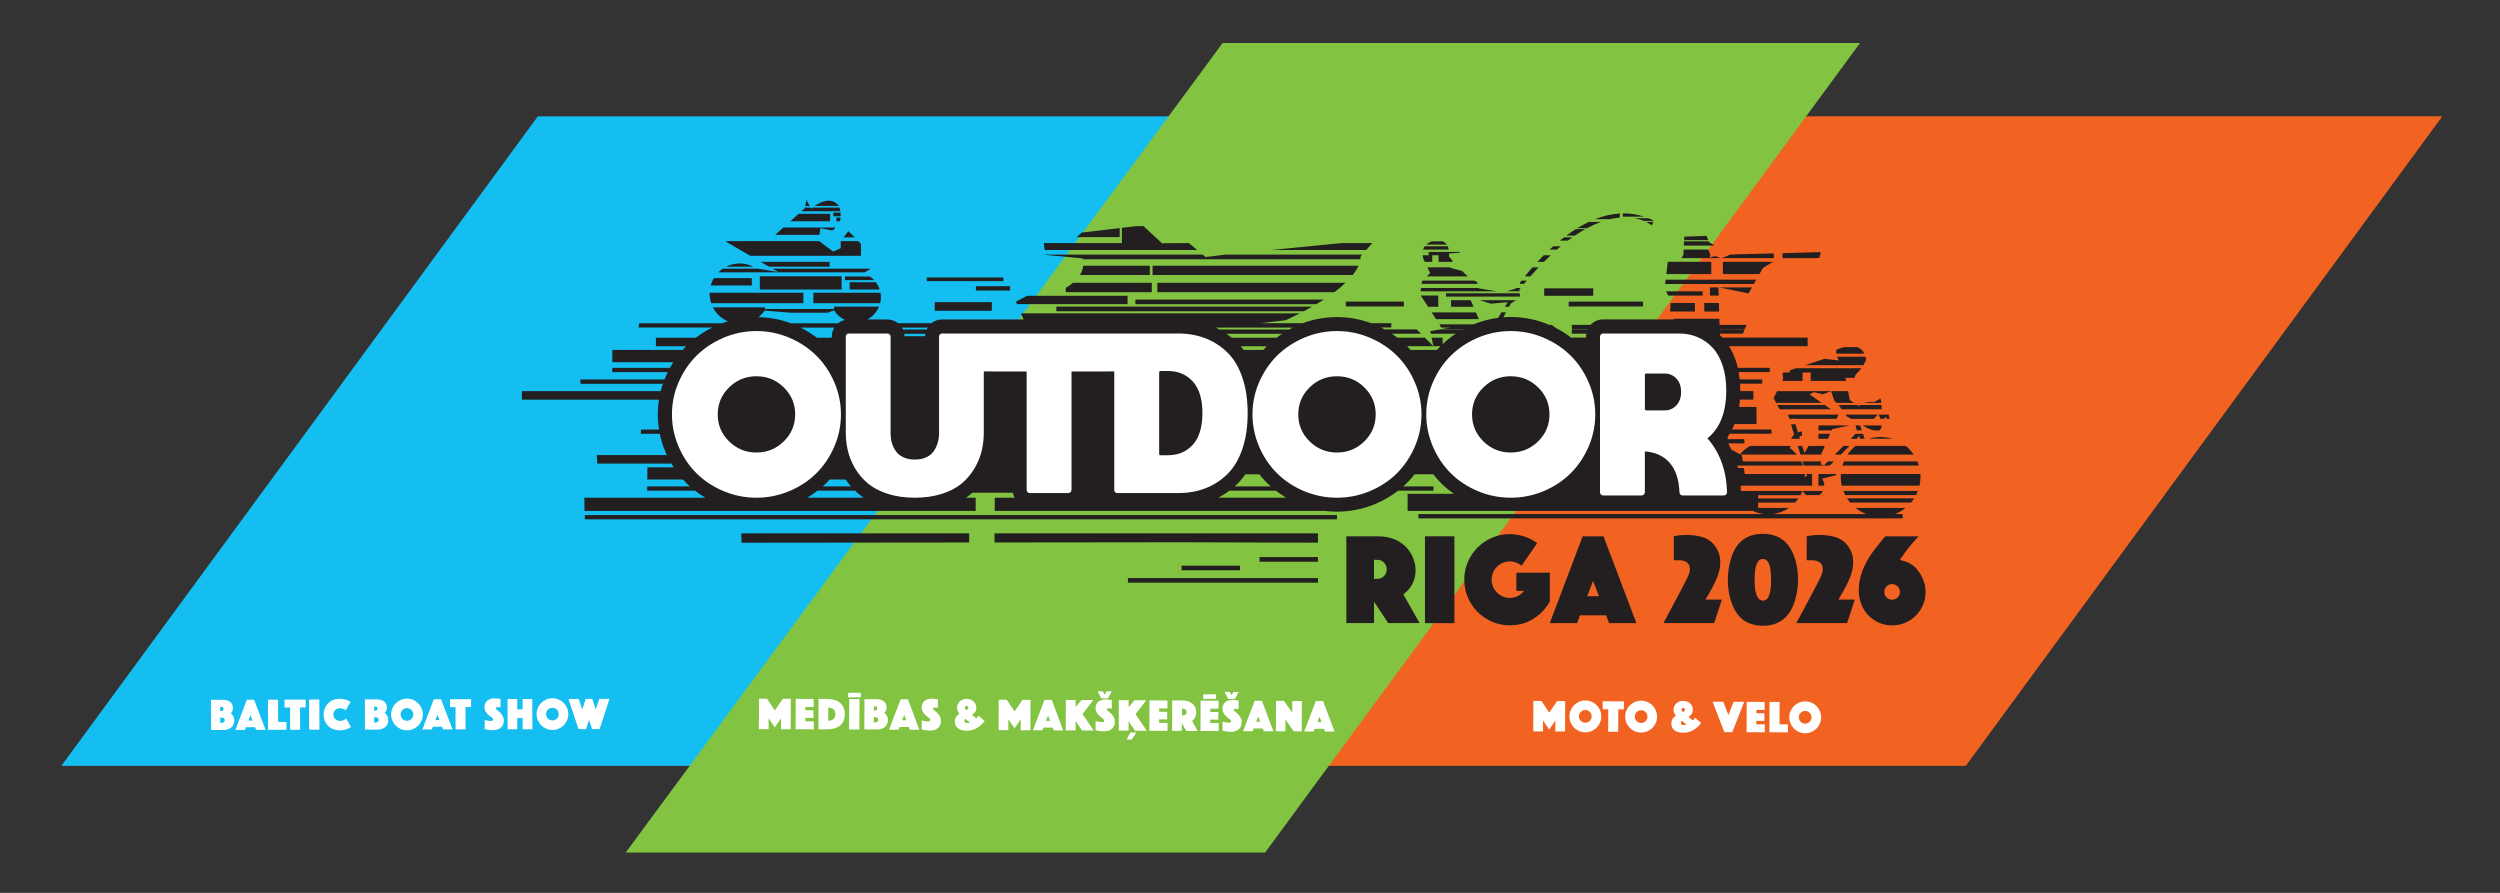 <?xml version="1.0" encoding="UTF-8"?>
<svg id="_x3C_Layer_x3E_" xmlns="http://www.w3.org/2000/svg" version="1.1" viewBox="0 0 595.28 212.6">
  <rect x="0" y="0" width="595.28" height="212.6" fill="#333333" stroke="none"/>
  <!-- Generator: Adobe Illustrator 29.0.1, SVG Export Plug-In . SVG Version: 2.1.0 Build 192)  -->
  <defs>
    <style>
      .st0 {
        fill: #231f20;
      }

      .st1 {
        fill: #fff;
      }

      .st2 {
        fill: #f26322;
      }

      .st3 {
        fill: #15bef0;
      }

      .st4 {
        fill: #82c341;
      }
    </style>
  </defs>
  <polygon class="st2" points="468.08 182.36 315.78 182.36 429.24 27.7 581.54 27.7 468.08 182.36"/>
  <polygon class="st3" points="166.24 182.36 14.61 182.36 128.07 27.7 279.69 27.7 166.24 182.36"/>
  <polygon class="st4" points="301.24 203 148.99 203 291.12 10.24 442.9 10.24 301.24 203"/>
  <g>
    <path class="st1" d="M50.21,166.63h2.81c.36,0,.69.03.99.11.3.08.55.2.77.36.21.16.38.36.5.6.12.24.18.52.18.85,0,.23-.03.43-.08.59-.06.16-.12.3-.18.4-.08.13-.17.24-.27.32.16.1.3.23.43.39.11.14.21.31.3.52.09.21.14.46.14.77,0,.34-.06.66-.18.94-.12.28-.3.52-.52.72-.23.2-.5.35-.83.46-.33.11-.69.16-1.09.16h-2.93s-.02-7.18-.02-7.18ZM53.23,168.81c0-.33-.18-.5-.54-.49h-.26s0,.99,0,.99h.26c.36,0,.54-.17.54-.5ZM52.7,172.12c.55,0,.82-.21.82-.63s-.27-.63-.82-.62h-.26s0,1.25,0,1.25h.26Z"/>
    <path class="st1" d="M58.77,166.61h1.73s2.74,7.18,2.74,7.18h-2.26s-.24-.64-.24-.64h-2.18s-.24.65-.24.65h-2.26s2.71-7.19,2.71-7.19ZM60.13,171.56l-.49-1.26-.48,1.26h.97Z"/>
    <path class="st1" d="M63.82,166.6h2.39s.01,5.3.01,5.3h1.98s0,1.88,0,1.88h-4.38s-.02-7.18-.02-7.18Z"/>
    <path class="st1" d="M69.09,168.47h-1.33s0-1.88,0-1.88h5.02s0,1.87,0,1.87h-1.33s.01,5.31.01,5.31h-2.37s-.01-5.3-.01-5.3Z"/>
    <path class="st1" d="M73.6,166.57h2.44s.02,7.18.02,7.18h-2.44s-.02-7.18-.02-7.18Z"/>
    <path class="st1" d="M77.06,170.16c0-.58.1-1.09.3-1.56.2-.46.47-.86.82-1.19s.75-.59,1.21-.76c.46-.18.95-.27,1.46-.27.41,0,.77.04,1.09.12.32.08.59.17.83.27.27.11.5.24.69.37l-1.13,2c-.12-.09-.24-.17-.38-.25-.12-.06-.27-.11-.44-.17-.17-.05-.36-.08-.58-.08-.22,0-.43.04-.61.12-.19.08-.35.19-.49.32-.14.14-.25.3-.33.48-.08.18-.12.38-.12.59,0,.21.04.4.12.59s.2.34.34.48c.15.14.31.24.51.32.19.08.41.12.64.12.23,0,.44-.03.61-.09.18-.06.33-.12.45-.2.14-.08.27-.17.38-.28l1.14,1.99c-.19.16-.42.3-.69.42-.23.1-.51.2-.83.28s-.69.13-1.11.13c-.56,0-1.08-.09-1.55-.27-.47-.18-.89-.44-1.23-.77-.35-.33-.62-.73-.81-1.19-.19-.46-.29-.98-.29-1.54Z"/>
    <path class="st1" d="M86.86,166.54h2.81c.36,0,.69.03.99.11.3.08.55.2.77.36.21.16.38.36.5.6.12.24.18.52.18.85,0,.23-.03.43-.08.59-.06.16-.12.3-.18.4-.08.13-.17.24-.27.32.16.1.3.23.43.39.11.14.21.31.3.52.09.21.14.46.14.77,0,.34-.06.66-.18.94-.12.28-.3.52-.52.72-.23.2-.5.35-.83.46-.33.11-.69.16-1.09.16h-2.93s-.02-7.18-.02-7.18ZM89.88,168.72c0-.33-.18-.5-.54-.49h-.26s0,.99,0,.99h.26c.36,0,.54-.17.54-.5ZM89.35,172.03c.55,0,.82-.21.82-.63s-.27-.63-.82-.62h-.26s0,1.25,0,1.25h.26Z"/>
    <path class="st1" d="M93.13,170.13c0-.52.1-1.01.29-1.47.2-.46.47-.86.81-1.2.34-.34.74-.61,1.2-.81.46-.2.95-.3,1.47-.3.52,0,1.01.1,1.47.29.46.2.86.47,1.2.81.34.34.61.74.81,1.2.2.46.3.95.3,1.47s-.1,1.01-.29,1.47c-.2.46-.47.86-.81,1.2-.34.34-.74.61-1.2.81-.46.2-.95.3-1.47.3-.52,0-1.01-.1-1.47-.29-.46-.2-.86-.47-1.2-.81-.34-.34-.61-.74-.81-1.2-.2-.46-.3-.95-.3-1.47ZM95.39,170.12c0,.21.04.4.12.59.08.18.19.34.32.48.14.14.3.24.48.32.18.08.38.12.59.12.21,0,.4-.04.59-.12.18-.08.34-.19.48-.32s.24-.3.32-.48c.08-.18.12-.38.12-.59,0-.21-.04-.4-.12-.59-.08-.18-.19-.34-.32-.48-.14-.14-.3-.24-.48-.32-.18-.08-.38-.12-.59-.12-.21,0-.4.04-.59.12-.18.08-.34.19-.48.32s-.24.3-.32.48c-.08.18-.12.38-.12.59Z"/>
    <path class="st1" d="M103.29,166.5h1.73s2.74,7.18,2.74,7.18h-2.26s-.24-.64-.24-.64h-2.18s-.24.65-.24.65h-2.26s2.71-7.19,2.71-7.19ZM104.65,171.46l-.49-1.26-.48,1.26h.97Z"/>
    <path class="st1" d="M108.48,168.37h-1.33s0-1.88,0-1.88h5.02s0,1.87,0,1.87h-1.33s.01,5.31.01,5.31h-2.37s-.01-5.3-.01-5.3Z"/>
    <path class="st1" d="M115.38,171.43c.16.05.32.09.5.12.14.03.31.06.49.08.18.02.37.03.56.03.33,0,.5-.12.49-.37,0-.09-.05-.19-.15-.29-.1-.1-.23-.2-.38-.32-.15-.12-.32-.25-.5-.39-.18-.14-.34-.31-.5-.49-.16-.19-.28-.4-.38-.63-.1-.23-.15-.5-.15-.8,0-.34.06-.64.18-.9.12-.26.29-.48.51-.65.21-.17.47-.3.76-.4.29-.09.6-.14.93-.14.17,0,.34,0,.52.03.17.02.33.03.46.05.16.02.31.04.46.06v2.02c-.05,0-.12-.01-.19-.02-.06,0-.12-.01-.19-.02-.07,0-.15-.01-.23,0-.04,0-.1,0-.16,0-.06,0-.13.01-.18.03-.06.01-.11.04-.15.08-.04.04-.06.09-.06.15,0,.06.05.13.15.22.1.09.22.19.36.3.14.11.29.25.46.4.17.15.32.32.46.52.14.19.26.41.36.66.1.24.15.52.15.82,0,.32-.05.61-.15.89-.1.28-.26.52-.47.72-.21.21-.48.37-.81.49-.33.12-.72.18-1.17.18-.27,0-.53-.01-.76-.04-.23-.03-.44-.06-.62-.09-.21-.04-.4-.08-.57-.13v-2.16Z"/>
    <path class="st1" d="M120.85,166.46h2.3s0,2.44,0,2.44h1.28s0-2.45,0-2.45h2.31s.02,7.19.02,7.19h-2.31s0-2.66,0-2.66h-1.28s0,2.67,0,2.67h-2.3s-.02-7.19-.02-7.19Z"/>
    <path class="st1" d="M127.77,170.04c0-.52.1-1.01.29-1.47.2-.46.47-.86.81-1.2.34-.34.74-.61,1.2-.81.46-.2.95-.3,1.47-.3.52,0,1.01.1,1.47.29.46.2.86.47,1.2.81.34.34.61.74.81,1.2.2.46.3.95.3,1.47s-.1,1.01-.29,1.47c-.2.46-.47.86-.81,1.2-.34.34-.74.61-1.2.81-.46.2-.95.3-1.47.3s-1.01-.1-1.47-.29c-.46-.2-.86-.47-1.2-.81-.34-.34-.61-.74-.81-1.2-.2-.46-.3-.95-.3-1.47ZM130.03,170.04c0,.21.04.4.12.59.08.18.19.34.32.48.14.14.3.24.48.32.18.08.38.12.59.12.21,0,.4-.04.59-.12.18-.08.34-.19.48-.32s.24-.3.32-.48c.08-.18.12-.38.12-.59,0-.21-.04-.4-.12-.59-.08-.18-.19-.34-.32-.48-.14-.14-.3-.24-.48-.32-.18-.08-.38-.12-.59-.12-.21,0-.4.04-.59.12-.18.08-.34.19-.48.32s-.24.3-.32.48c-.08.18-.12.38-.12.59Z"/>
    <path class="st1" d="M135.36,166.42h2.44s.84,2.5.84,2.5l.82-2.51h1.57s.84,2.51.84,2.51l.82-2.51h2.44s-2.35,7.19-2.35,7.19h-1.79s-.73-2.17-.73-2.17l-.72,2.18h-1.79s-2.39-7.18-2.39-7.18Z"/>
  </g>
  <g>
    <path class="st1" d="M180.72,166.37h1.91s1.87,2.79,1.87,2.79l1.89-2.76h1.91s-.03,7.24-.03,7.24h-2.31s.01-2.61.01-2.61l-1.48,2.16-1.47-2.17v2.6s-2.32,0-2.32,0l.03-7.23Z"/>
    <path class="st1" d="M189.48,166.41l4.26.02v1.9s-1.96,0-1.96,0v.8s1.91,0,1.91,0v1.8s-1.93,0-1.93,0v.83s2.02,0,2.02,0v1.9s-4.34-.02-4.34-.02l.03-7.23Z"/>
    <path class="st1" d="M194.87,173.66l.03-7.23h2c.68.01,1.28.09,1.81.24s.98.38,1.34.69c.36.31.64.68.83,1.14.19.45.28.97.28,1.57,0,.59-.1,1.11-.29,1.56-.19.45-.47.83-.84,1.13-.37.3-.81.53-1.35.68-.53.15-1.14.23-1.82.23h-2ZM197.19,171.61c.54,0,.96-.12,1.26-.38.3-.26.45-.65.45-1.17s-.15-.92-.44-1.17c-.29-.25-.71-.38-1.25-.39v3.11Z"/>
    <path class="st1" d="M201.95,164.96h3.03s0,1.08,0,1.08h-3.03s0-1.08,0-1.08ZM202.21,166.46h2.45s-.03,7.24-.03,7.24h-2.45s.03-7.24.03-7.24Z"/>
    <path class="st1" d="M205.85,166.48h2.83c.36.01.69.06.99.14.3.08.56.21.77.37.21.16.38.37.5.61.12.24.18.53.17.85,0,.23-.03.43-.09.59-.06.16-.12.3-.19.4-.08.13-.17.24-.27.32.16.1.3.23.43.39.11.14.21.31.3.52.09.21.13.47.13.77,0,.35-.06.66-.19.94-.12.28-.3.52-.53.72-.23.2-.51.35-.84.45-.33.1-.7.15-1.1.15h-2.95s.03-7.24.03-7.24ZM208.88,168.69c0-.33-.18-.5-.54-.5h-.26s0,.99,0,.99h.26c.36,0,.54-.16.54-.49ZM208.32,172.01c.55,0,.82-.21.83-.62s-.27-.63-.82-.63h-.26s0,1.26,0,1.26h.26Z"/>
    <path class="st1" d="M214.46,166.51h1.73s2.71,7.25,2.71,7.25h-2.27s-.24-.66-.24-.66h-2.19s-.24.64-.24.64h-2.27s2.77-7.23,2.77-7.23ZM215.79,171.5l-.48-1.27-.49,1.27h.97Z"/>
    <path class="st1" d="M219.47,171.52c.16.05.32.09.5.12.14.04.31.07.49.09.18.02.37.03.56.04.33,0,.5-.12.5-.37,0-.09-.05-.19-.15-.29-.1-.1-.23-.21-.38-.33-.15-.12-.32-.25-.5-.4-.18-.15-.34-.31-.5-.5-.16-.19-.28-.4-.38-.64-.1-.23-.15-.5-.15-.81,0-.34.06-.64.19-.9.12-.26.29-.48.51-.65.22-.17.47-.3.76-.39.29-.09.61-.13.94-.13.17,0,.35.01.52.03.17.02.33.04.47.05.16.02.31.05.47.07v2.03c-.07,0-.13-.01-.2-.02-.06,0-.12-.02-.2-.02-.07,0-.15-.01-.23-.01-.04,0-.1,0-.16,0-.07,0-.13.01-.18.03-.06.01-.11.04-.15.08-.04.04-.07.09-.07.15,0,.06.05.13.14.22.1.09.22.19.36.31.14.12.29.25.46.4.17.15.32.33.46.52.14.2.26.42.36.66.1.25.14.52.14.82,0,.32-.05.62-.16.89-.1.28-.26.52-.48.72-.21.2-.49.37-.82.49-.33.12-.73.18-1.18.17-.28,0-.53-.02-.76-.04-.24-.03-.44-.06-.62-.09-.21-.04-.4-.08-.57-.13v-2.17Z"/>
    <path class="st1" d="M227.36,171.79c0-.44.1-.81.3-1.11.2-.3.46-.55.79-.76-.16-.18-.3-.39-.41-.63-.11-.24-.16-.5-.16-.78,0-.3.06-.58.18-.84.12-.26.28-.48.48-.67.2-.19.44-.33.72-.44.27-.1.57-.15.89-.15.35,0,.68.06.96.17.29.11.54.26.74.45.2.19.36.42.47.68.11.26.16.55.16.86,0,.37-.1.69-.3.96-.2.27-.43.51-.71.71l.98.83c.09-.09.17-.17.23-.25.07-.08.13-.15.18-.21.06-.07.11-.14.15-.19l1.45,1.24c-.31.43-.68.82-1.1,1.17-.18.14-.38.29-.6.43-.22.14-.46.26-.73.37-.26.11-.55.2-.85.26-.3.07-.63.1-.96.1-.5,0-.93-.06-1.29-.17-.36-.11-.66-.27-.89-.47-.23-.19-.41-.43-.52-.7-.11-.27-.17-.56-.16-.87ZM230.29,172.16c.11,0,.22,0,.33-.03.11-.02.22-.04.32-.08l-1.05-.89c-.18.14-.27.3-.27.49,0,.17.07.3.2.39.14.08.29.13.46.13ZM229.77,168.48c0,.1.02.2.07.29.05.09.14.2.28.32.17-.1.29-.2.36-.29.07-.09.11-.2.11-.32s-.04-.22-.11-.29c-.07-.07-.17-.11-.29-.11-.12,0-.22.04-.3.11-.08.08-.11.17-.11.29Z"/>
    <path class="st1" d="M237.8,166.61h1.91s1.87,2.79,1.87,2.79l1.89-2.76h1.91s-.03,7.24-.03,7.24h-2.31s.01-2.61.01-2.61l-1.48,2.16-1.47-2.17v2.6s-2.32,0-2.32,0l.03-7.23Z"/>
    <path class="st1" d="M248.71,166.66h1.73s2.71,7.25,2.71,7.25h-2.27s-.24-.66-.24-.66h-2.19s-.24.64-.24.64h-2.27s2.77-7.23,2.77-7.23ZM250.04,171.65l-.48-1.27-.49,1.27h.97Z"/>
    <path class="st1" d="M253.78,166.68h2.34s0,1.68,0,1.68l1.37-1.66h2.83s-2.56,3.31-2.56,3.31l2.66,3.93h-2.78s-1.53-2.25-1.53-2.25v2.23s-2.35-.01-2.35-.01l.03-7.23Z"/>
    <path class="st1" d="M260.88,171.7c.16.05.32.09.5.12.14.04.31.07.49.09.18.02.37.03.56.04.33,0,.5-.12.5-.37,0-.09-.05-.19-.15-.29-.1-.1-.23-.21-.38-.33-.15-.12-.32-.25-.5-.4-.18-.15-.34-.31-.5-.5-.16-.19-.28-.4-.38-.64-.1-.23-.15-.5-.15-.81,0-.34.06-.64.19-.9.12-.26.29-.48.51-.65.22-.17.47-.3.76-.39.29-.09.61-.13.94-.13.17,0,.35.01.52.03.17.02.33.04.47.05.16.02.31.05.47.07v2.03c-.07,0-.13-.01-.2-.02-.06,0-.12-.02-.2-.02s-.15-.01-.23-.01c-.04,0-.1,0-.16,0-.07,0-.13.01-.18.03-.06.01-.11.04-.15.08-.04.04-.07.09-.07.15,0,.06.05.13.14.22.1.09.22.19.36.31.14.12.29.25.46.4.17.15.32.33.46.52.14.2.26.42.36.66.1.25.14.52.14.82,0,.32-.05.62-.16.89-.1.28-.26.52-.48.72-.21.2-.49.37-.82.49-.33.12-.73.18-1.18.17-.28,0-.53-.02-.76-.04-.24-.03-.44-.06-.62-.09-.21-.04-.4-.08-.57-.13v-2.17ZM261.35,164.61h1.24s.45.78.45.78l.46-.77h1.23s-.91,1.68-.91,1.68h-1.58s-.89-1.69-.89-1.69Z"/>
    <path class="st1" d="M266.4,166.73h2.34s0,1.68,0,1.68l1.37-1.66h2.83s-2.56,3.31-2.56,3.31l2.66,3.93h-2.78s-1.53-2.25-1.53-2.25v2.23s-2.35-.01-2.35-.01l.03-7.23ZM269.46,176.1h-1.21s.91-1.68.91-1.68h1.43s-1.12,1.68-1.12,1.68Z"/>
    <path class="st1" d="M273.72,166.77l4.26.02v1.9s-1.96,0-1.96,0v.8s1.91,0,1.91,0v1.8s-1.93,0-1.93,0v.83s2.02,0,2.02,0v1.9s-4.34-.02-4.34-.02l.03-7.23Z"/>
    <path class="st1" d="M279.14,166.79h2.49c.46.01.89.08,1.28.2.39.12.73.31,1.02.55.29.24.51.54.67.89.16.35.24.75.24,1.21,0,.36-.05.67-.16.92-.1.25-.22.46-.34.63-.15.19-.31.35-.49.47l1.34,2.39h-2.71s-1.07-1.85-1.07-1.85v1.83s-2.32,0-2.32,0l.03-7.23ZM281.43,170.35h.12c.27,0,.51-.06.7-.18.19-.12.29-.33.29-.62,0-.29-.09-.49-.28-.62-.19-.12-.42-.19-.7-.19h-.12s0,1.6,0,1.6Z"/>
    <path class="st1" d="M285.89,166.82l4.26.02v1.9s-1.96,0-1.96,0v.8s1.91,0,1.91,0v1.8s-1.93,0-1.93,0v.83s2.02,0,2.02,0v1.9s-4.34-.02-4.34-.02l.03-7.23ZM286.49,165.33h3.03s0,1.08,0,1.08h-3.03s0-1.08,0-1.08Z"/>
    <path class="st1" d="M291.09,171.82c.16.05.32.09.5.12.14.04.31.07.49.09.18.02.37.03.56.04.33,0,.5-.12.5-.37,0-.09-.05-.19-.15-.29-.1-.1-.23-.21-.38-.33-.15-.12-.32-.25-.5-.4-.18-.15-.34-.31-.5-.5-.16-.19-.28-.4-.38-.64-.1-.23-.15-.5-.15-.81,0-.34.06-.64.19-.9.12-.26.29-.48.51-.65.22-.17.47-.3.76-.39.29-.09.61-.13.94-.13.17,0,.35.01.52.03.17.02.33.04.47.05.16.02.31.05.47.07v2.03c-.07,0-.13-.01-.2-.02-.06,0-.12-.02-.2-.02-.07,0-.15-.01-.23-.01-.04,0-.1,0-.16,0-.07,0-.13.01-.18.03-.06.01-.11.04-.15.08-.04.04-.07.09-.07.15,0,.06.05.13.14.22.1.09.22.19.36.31.14.12.29.25.46.4.17.15.32.33.46.52.14.2.26.42.36.66.1.25.14.52.14.82,0,.32-.05.62-.16.89-.1.28-.26.52-.48.72-.21.2-.49.37-.82.49-.33.12-.73.18-1.18.17-.28,0-.53-.02-.76-.04-.24-.03-.44-.06-.62-.09-.21-.04-.4-.08-.57-.13v-2.17ZM291.56,164.74h1.24s.45.78.45.78l.46-.77h1.24s-.91,1.68-.91,1.68h-1.58s-.89-1.69-.89-1.69Z"/>
    <path class="st1" d="M298.76,166.87h1.73s2.71,7.25,2.71,7.25h-2.27s-.24-.66-.24-.66h-2.19s-.24.64-.24.64h-2.27s2.77-7.23,2.77-7.23ZM300.09,171.86l-.48-1.27-.49,1.27h.97Z"/>
    <path class="st1" d="M303.83,166.89h1.9s1.98,2.8,1.98,2.8v-2.78s2.28,0,2.28,0l-.03,7.23h-1.91s-1.97-2.79-1.97-2.79v2.77s-2.28,0-2.28,0l.03-7.23Z"/>
    <path class="st1" d="M313.32,166.94h1.73s2.71,7.25,2.71,7.25h-2.27s-.24-.66-.24-.66h-2.19s-.24.64-.24.64h-2.27s2.77-7.23,2.77-7.23ZM314.66,171.93l-.48-1.27-.49,1.27h.97Z"/>
  </g>
  <g>
    <path class="st1" d="M365.11,166.9h1.91s1.87,2.79,1.87,2.79l1.89-2.76h1.91s-.03,7.24-.03,7.24h-2.31s.01-2.61.01-2.61l-1.48,2.16-1.47-2.17v2.6s-2.32,0-2.32,0l.03-7.23Z"/>
    <path class="st1" d="M373.7,170.56c0-.52.1-1.01.3-1.47.2-.46.47-.86.82-1.2.34-.34.75-.61,1.21-.81.46-.2.95-.29,1.48-.29.52,0,1.01.1,1.47.3.46.2.86.47,1.2.82.34.34.61.75.81,1.21.2.46.29.95.29,1.48,0,.52-.1,1.01-.3,1.47-.2.46-.47.86-.82,1.2-.34.34-.75.61-1.21.81-.46.2-.95.29-1.48.29s-1.01-.1-1.47-.3c-.46-.2-.86-.47-1.2-.82-.34-.34-.61-.75-.81-1.21-.2-.46-.29-.95-.29-1.48ZM375.97,170.57c0,.21.04.41.12.59.08.18.19.35.32.48.14.14.3.25.48.33.18.08.38.12.59.12.21,0,.41-.04.59-.12.18-.08.35-.19.48-.32.14-.14.25-.3.33-.48.08-.18.12-.38.12-.59s-.04-.41-.12-.59c-.08-.18-.19-.35-.32-.48-.14-.14-.3-.25-.48-.33-.18-.08-.38-.12-.59-.12-.21,0-.41.04-.59.12-.18.08-.35.19-.48.32-.14.14-.25.3-.33.48-.08.18-.12.38-.12.59Z"/>
    <path class="st1" d="M382.95,168.88h-1.33s0-1.9,0-1.9l5.05.02v1.9s-1.34,0-1.34,0l-.02,5.33h-2.38s.02-5.34.02-5.34Z"/>
    <path class="st1" d="M386.98,170.62c0-.52.1-1.01.3-1.47.2-.46.47-.86.82-1.2.34-.34.75-.61,1.21-.81s.95-.29,1.48-.29c.52,0,1.01.1,1.47.3.46.2.86.47,1.2.82.34.34.61.75.81,1.21.2.46.29.95.29,1.48s-.1,1.01-.3,1.47c-.2.46-.47.86-.82,1.2-.34.34-.75.61-1.21.81-.46.2-.95.29-1.48.29-.52,0-1.01-.1-1.47-.3-.46-.2-.86-.47-1.2-.82s-.61-.75-.81-1.21c-.2-.46-.29-.95-.29-1.48ZM389.26,170.63c0,.21.04.41.12.59.08.18.19.35.32.48.14.14.3.25.48.33.18.08.38.12.59.12s.41-.04.59-.12c.18-.08.35-.19.48-.32.14-.14.25-.3.33-.48.08-.18.12-.38.12-.59,0-.21-.04-.41-.12-.59-.08-.18-.19-.35-.32-.48-.14-.14-.3-.25-.48-.33-.18-.08-.38-.12-.59-.12s-.41.04-.59.12c-.18.08-.35.19-.48.32-.14.14-.25.3-.33.48-.08.18-.12.38-.12.59Z"/>
    <path class="st1" d="M397.97,172.27c0-.44.1-.81.3-1.11.2-.3.46-.55.79-.76-.16-.18-.3-.39-.41-.63-.11-.24-.16-.5-.16-.78,0-.3.06-.58.18-.84.12-.26.28-.48.48-.67.2-.19.44-.33.72-.44.27-.1.57-.15.89-.15.35,0,.68.06.96.17.29.11.54.26.74.45.2.19.36.42.47.68.11.26.16.55.16.86,0,.37-.1.69-.3.96-.2.27-.43.51-.71.71l.98.83c.09-.09.17-.17.23-.25.07-.08.13-.15.18-.21.06-.07.11-.14.15-.19l1.45,1.24c-.31.43-.68.82-1.1,1.17-.18.14-.38.29-.6.43-.22.14-.46.26-.73.37-.26.11-.55.2-.85.26-.3.07-.63.1-.96.1-.5,0-.93-.06-1.29-.17-.36-.11-.66-.27-.89-.47-.23-.2-.41-.43-.52-.7-.11-.27-.17-.56-.16-.87ZM400.9,172.64c.11,0,.22,0,.33-.03.11-.02.22-.04.32-.08l-1.05-.89c-.18.14-.27.3-.27.49,0,.17.07.3.2.39.14.08.29.13.46.13ZM400.38,168.96c0,.1.02.2.07.29.05.09.14.2.28.32.17-.1.29-.2.36-.29.07-.09.11-.2.11-.32s-.04-.22-.11-.29c-.07-.07-.17-.11-.29-.11-.12,0-.22.04-.3.11-.08.08-.11.17-.11.29Z"/>
    <path class="st1" d="M410.34,167.1l1.21,3.15,1.25-3.14h2.52s-2.85,7.23-2.85,7.23h-1.88s-2.79-7.25-2.79-7.25h2.52Z"/>
    <path class="st1" d="M415.92,167.12l4.26.02v1.9s-1.96,0-1.96,0v.8s1.91,0,1.91,0v1.8s-1.93,0-1.93,0v.83s2.02,0,2.02,0v1.9s-4.34-.02-4.34-.02l.03-7.23Z"/>
    <path class="st1" d="M421.34,167.14h2.41s-.02,5.34-.02,5.34h1.99s0,1.9,0,1.9l-4.4-.02.03-7.23Z"/>
    <path class="st1" d="M426.05,170.78c0-.52.1-1.01.3-1.47.2-.46.47-.86.82-1.2s.75-.61,1.21-.81c.46-.2.95-.29,1.48-.29.52,0,1.01.1,1.47.3.46.2.86.47,1.2.82.34.34.61.75.81,1.21.2.46.29.95.29,1.48,0,.52-.1,1.01-.3,1.47-.2.46-.47.86-.82,1.2-.34.34-.75.61-1.21.81-.46.2-.95.29-1.48.29s-1.01-.1-1.47-.3c-.46-.2-.86-.47-1.2-.82-.34-.34-.61-.75-.81-1.21-.2-.46-.29-.95-.29-1.48ZM428.32,170.79c0,.21.04.41.12.59.08.18.19.35.32.48.14.14.3.25.48.33.18.08.38.12.59.12.21,0,.41-.04.59-.12.18-.08.35-.19.48-.32.14-.14.25-.3.33-.48.08-.18.12-.38.12-.59s-.04-.41-.12-.59c-.08-.18-.19-.35-.32-.48-.14-.14-.3-.25-.48-.33-.18-.08-.38-.12-.59-.12s-.41.04-.59.12c-.18.08-.35.19-.48.32-.14.14-.25.3-.33.48-.08.18-.12.38-.12.59Z"/>
  </g>
  <g>
    <g>
      <path class="st1" d="M360.04,119.86c-2.87,0-5.66-.56-8.28-1.66-2.61-1.1-4.9-2.62-6.81-4.5-1.9-1.89-3.43-4.17-4.55-6.77-.45-1.05-.81-2.11-1.08-3.2-.27,1.09-.63,2.16-1.08,3.2-1.12,2.6-2.65,4.88-4.55,6.77-1.9,1.89-4.19,3.4-6.81,4.5-2.62,1.1-5.41,1.66-8.28,1.66s-5.66-.56-8.28-1.66c-2.62-1.1-4.91-2.62-6.81-4.5-1.9-1.89-3.43-4.17-4.55-6.77-.39-.91-.71-1.83-.97-2.77-.22,1.16-.5,2.27-.86,3.3-.92,2.67-2.23,4.84-3.89,6.46-1.64,1.6-3.54,2.82-5.65,3.63-2.09.8-4.42,1.21-6.91,1.21h-14.42c-.54,0-1.02-.19-1.39-.56-.36-.37-.56-.85-.56-1.39v-27.27h-.39c-.1.01-.19.02-.29.02h-7.15v27.25c0,.56-.22,1.06-.61,1.43-.37.34-.83.52-1.33.52h-9.21c-.52,0-.99-.19-1.36-.56-.36-.36-.55-.84-.55-1.39v-27.25h-7.15c-.1,0-.2,0-.3-.02h-.42v13.48c0,1.59-.18,3.16-.53,4.66-.35,1.52-.98,3.05-1.84,4.54-.88,1.5-1.99,2.83-3.3,3.95-1.33,1.13-3.05,2.04-5.12,2.71-2.03.66-4.34,1-6.85,1s-4.81-.34-6.84-1c-2.05-.67-3.77-1.58-5.11-2.71-1.33-1.12-2.45-2.45-3.32-3.95-.87-1.49-1.49-3.02-1.84-4.55-.18-.75-.31-1.52-.4-2.3-.18.53-.38,1.05-.6,1.56-1.12,2.6-2.65,4.88-4.55,6.77-1.9,1.89-4.19,3.4-6.81,4.5-2.62,1.1-5.41,1.66-8.28,1.66s-5.66-.56-8.28-1.66c-2.62-1.1-4.91-2.62-6.81-4.5-1.9-1.89-3.43-4.17-4.55-6.77-1.12-2.61-1.69-5.39-1.69-8.25s.57-5.63,1.7-8.23c1.12-2.59,2.65-4.86,4.55-6.75,1.9-1.89,4.19-3.41,6.8-4.52,2.62-1.12,5.41-1.69,8.29-1.69s5.66.57,8.28,1.69c2.61,1.11,4.9,2.64,6.8,4.52,1.9,1.89,3.43,4.16,4.55,6.75.17.39.33.79.47,1.19v-11.66c0-.52.19-.99.56-1.35.36-.36.83-.56,1.35-.56h9.21c.5,0,.96.18,1.33.52.39.36.61.85.61,1.39v23.22c0,.68.08,1.33.24,1.93.15.57.41,1.13.77,1.66.32.46.76.83,1.35,1.11.62.29,1.38.44,2.24.44s1.61-.15,2.23-.44c.59-.28,1.02-.63,1.32-1.09.35-.54.62-1.1.78-1.69.17-.59.26-1.24.26-1.91v-23.22c0-.52.19-.98.55-1.35.37-.37.84-.56,1.35-.56h6.87v-.19h40.14v.19h9.23c2.49,0,4.82.41,6.91,1.21,2.11.81,4.01,2.03,5.66,3.63,1.66,1.62,2.97,3.79,3.89,6.46.39,1.13.7,2.35.92,3.63.25-.86.55-1.71.91-2.55,1.12-2.59,2.65-4.87,4.55-6.75,1.9-1.89,4.19-3.41,6.8-4.52,2.62-1.12,5.41-1.69,8.28-1.69s5.66.57,8.28,1.69c2.61,1.11,4.9,2.64,6.8,4.52,1.9,1.89,3.43,4.16,4.55,6.75.45,1.04.81,2.11,1.08,3.2.27-1.09.63-2.16,1.08-3.2,1.12-2.59,2.65-4.86,4.55-6.75,1.9-1.89,4.19-3.41,6.8-4.52,2.62-1.12,5.41-1.69,8.29-1.69s5.66.57,8.29,1.69c2.61,1.11,4.9,2.64,6.8,4.52,1.9,1.89,3.43,4.16,4.55,6.75.17.39.33.79.47,1.19v-11.62c0-.55.19-1.03.56-1.39.36-.36.84-.56,1.39-.56h18.04c1.75,0,3.38.32,4.87.94,1.49.62,2.83,1.56,3.99,2.79,1.15,1.23,2.06,2.83,2.7,4.75.62,1.87.94,4.03.94,6.43,0,5.03-1.36,8.92-4.04,11.58,2.66,3.45,4.09,7.75,4.23,12.8,0,.54-.18,1-.52,1.37-.36.4-.87.62-1.43.62h-9.86c-.52,0-.99-.19-1.35-.56-.36-.37-.56-.84-.56-1.36-.11-2.75-.8-4.9-2.05-6.33-.98-1.13-2.25-1.85-3.84-2.17v8.46c0,.52-.2.99-.57,1.37-.38.38-.85.58-1.37.58h-9.17c-.56,0-1.07-.22-1.43-.62-.34-.37-.52-.83-.52-1.33v-11.64c-.14.4-.3.8-.47,1.19-1.12,2.6-2.65,4.88-4.55,6.77-1.9,1.89-4.19,3.4-6.81,4.5-2.62,1.1-5.41,1.66-8.28,1.66ZM278.28,107.3c2.1,0,3.76-.7,5.06-2.14,1.31-1.45,1.98-3.74,1.98-6.79s-.66-5.34-1.98-6.79c-1.3-1.44-2.95-2.14-5.06-2.14h-.91v17.87h.91ZM360.04,90.69c-2.25,0-4.11.77-5.69,2.34-1.58,1.57-2.35,3.42-2.35,5.64s.77,4.07,2.35,5.64c1.59,1.57,3.45,2.34,5.69,2.34s4.11-.77,5.69-2.34c1.58-1.57,2.35-3.41,2.35-5.64s-.77-4.06-2.35-5.64c-1.58-1.57-3.45-2.34-5.69-2.34ZM318.6,90.69c-2.25,0-4.11.77-5.69,2.34-1.58,1.57-2.35,3.41-2.35,5.64s.77,4.07,2.35,5.64c1.59,1.57,3.45,2.34,5.69,2.34s4.11-.77,5.69-2.34c1.58-1.57,2.35-3.41,2.35-5.64s-.77-4.06-2.35-5.64c-1.58-1.57-3.45-2.34-5.69-2.34ZM180.15,90.69c-2.25,0-4.11.77-5.69,2.34-1.58,1.57-2.35,3.42-2.35,5.64s.77,4.07,2.35,5.64c1.59,1.57,3.45,2.34,5.69,2.34s4.11-.77,5.69-2.34c1.58-1.57,2.35-3.41,2.35-5.64s-.77-4.06-2.35-5.64c-1.58-1.57-3.45-2.34-5.69-2.34ZM396.75,96.53c.79,0,1.4-.26,1.93-.83.54-.58.81-1.37.81-2.41s-.26-1.83-.81-2.41c-.53-.57-1.14-.83-1.93-.83h-3.54v6.48h3.54Z"/>
      <path class="st0" d="M401.08,57.18h5.67l-.4-1.02-5.3.19-.06,1.05h.09v-.23ZM403.58,74.18v-2.04h-5.77l-.14,2.04h5.91ZM391.44,52.61h2.38v-.03c-.45-.24-.9-.44-1.36-.63h-3.3c.9.16,1.67.4,2.28.66ZM418.95,65.26l.81-1.44,2.41-1.48h-11.93v2.92h8.71ZM422.37,60.33l-10.31.27-2.06.86h12.36v-1.13ZM418.19,66.6h-21.58l-.12,1.02h21.12l.57-1.02ZM405.81,74.18h3.54l-.06-2.04h-3.48v2.04ZM446.22,102.48h1.39l.41-.76-.02-.42h-4.47l1.38.79,1.31.39ZM407.16,68.43v1.96h2.08l-.06-1.96h-2.02ZM417.17,68.43h-7.83l7.02,1.44.81-1.44ZM408.54,61l-.81.12-.69.32.23-.73-.5-1.29h-5.87l-.07,1.32-.45.72h9.26l-1.09-.46ZM405.43,69.37h-8.76l.57,1.02h8.19v-1.02ZM393.7,52.85h-1.74c.9.44,1.35.84,1.35.84l.39-.84ZM359.32,73.06l.44-.82,1.23-.76h-8.69l2.72.84,3.99-.37-.67,1.1h.98ZM361.87,69.83h-17.54v.8h17.6l-.07-.8ZM366.36,63.65h-1.47c-.69.78-1.3,1.52-1.82,2.17h1.32c.66-.76,1.32-1.49,1.96-2.17ZM363.55,66.81h-1.24c-.13.18-.26.34-.37.49v.29h.96c.22-.27.44-.53.66-.79ZM361.8,68.93c.1-.12.19-.24.29-.36h-1.08c-.06.08-.09.13-.09.13l-2.13.66h3.04l-.04-.43ZM352.14,75.99l-.7-1.6h-10.53l1.03,1.6h10.19ZM345.52,71.48v1.57h5.34l-.68-1.57h-4.65ZM338.31,70.37l1.74,2.68h2.42v-2.68h-4.15ZM379.37,68.66h-11.68v1.78h11.68v-1.78ZM386.42,50.81v.78h5.06c-1.7-.57-3.39-.8-5.06-.78ZM385.7,51.81v-.98c-2.02.12-4,.61-5.9,1.36h3.53c.84-.2,1.63-.32,2.37-.39ZM391.23,71.82h-17.7v1.16h17.7v-1.16ZM381.17,52.85h-2.87c-.92.43-1.81.92-2.68,1.45v.03h2.27c1.15-.62,2.25-1.11,3.28-1.48ZM369.23,60.78h-1.65c-.53.53-1.04,1.06-1.51,1.57h1.56c.54-.55,1.08-1.07,1.61-1.57ZM377.47,54.56h-2.26c-.77.49-1.52,1-2.25,1.54h2.03c.86-.58,1.68-1.1,2.48-1.54ZM371.64,58.64h-1.8c-.29.26-.58.52-.86.79h1.74c.31-.27.62-.53.92-.79ZM374.4,56.51h-1.98c-.32.24-.63.49-.94.74v.04h1.86c.36-.27.72-.54,1.07-.79ZM407.48,62.34h-10.36l-.35,2.92h10.7v-2.92ZM428.59,104.48l-.18-.59.65-.14v-1.03l-.95.21-.59-1.9h-1.06l.74,2.4-.76,1.06h2.14ZM437.32,95.93h4.16l-1.02-.68-.41-2.11h-4.04l.75,2.24.57.55ZM422.32,94.81l.61,1.12h10.84l-2.89-2.02.99-.54,2.17.51,1.95-.74h-12.84l-.84,1.67ZM429.21,90.71v-2.02h1.95v2.02h8.4l-.14-.73h2.11s.31-.76.31-.76l1.43-1.54h-15.61l-1.5.5v.51h-1.53l-.17.06.14,1.51-.23.45h4.84ZM433.62,108.24l.9-2.06h-3.87l-1,1.69-.52-1.69h-1.06l.64,2.06h4.92ZM430.14,117.9h3.04c.38-.26.69-.6.91-1.01h-4.85c.21.41.53.76.91,1.01ZM435.68,110.87l1.01-1.01h-1.43l-.94.94-.74-.21v-.73s-4.39,0-4.39,0l.31,1.01h6.18ZM432.99,104.48h2.27l.51-1.18h-2.78v1.18ZM432.99,102.48h3.14l.13-.29,4.11-.89h-7.37v1.18ZM440.37,106.19h-1.43l-2.06,2.06h1.43l2.06-2.06ZM439.75,99.16l1.01.57h5.44l.91-1.01h-7.67l.31.44ZM443.31,102.48l-.41-1.18h-1.11l.36,1.18h1.16ZM442.08,104.48l.63-.63.22.63h1.07l-.41-1.18h-1.76l-1.18,1.18h1.43ZM423.76,97.45h12.19l-1.45-1.01h-11.3l.55,1.01h0ZM427.12,99.73l-.07-.21.34.21h9.93l.44-1.01h0s-12.01,0-12.01,0l.31,1.01h1.06ZM345.43,63.65h-5.53l.63,1.38-.79.79h9.75l-1.33-1.3-2.77-.73.04-.15ZM455.78,118.66h-15.98c.23.35.48.69.75,1.01h14.49c.27-.32.52-.66.74-1.01ZM447.76,99.73h.77l.58-.49.11.49h.73l-.25-1.01h-2.37l.43,1.01ZM438.31,113.88c.02.6.1,1.19.23,1.76h18.51c.18-.78.26-1.6.23-2.44,0-.11-.01-.22-.02-.34h-18.92c-.02.33-.04.67-.02,1.01ZM442.61,96.68l-.36-.24h-4.46l.73,1.01h9.53l-.04-1.01h-5.15c-.18.14-.26.24-.26.24ZM447.97,95.93l-.2-1.02-1.49.81c-1.03-.09-1.81.03-2.38.21h4.07ZM443.7,86.96l.63-1.2c-.03-.3-.09-.57-.15-.82h-6.78l.45.89-3.47-.38-4.54,1.51h13.87ZM443.92,84.21c-.38-.82-.96-1.3-1.63-1.55h-3.21c-1.06.27-1.86.66-1.86.66l.03.89h6.67ZM456.68,116.89h-17.76c.13.35.28.68.45,1.01h16.86c.17-.33.32-.66.45-1.01ZM437.28,112.87h-4.29v2.78h1.4s0-.08,0-.12c-.02-.58-.23-1.12-.55-1.55l3.29-.82.15-.29ZM447.46,104.06c-.85.03-1.67.17-2.45.41h5.57c-.99-.3-2.04-.45-3.13-.41ZM433.2,61.4l.35-1.36-9.11.24v1.18h7.63l1.13-.06ZM439.93,108.24h15.74c-.52-.78-1.16-1.47-1.88-2.06h-11.97c-.72.59-1.36,1.28-1.89,2.06ZM438.7,110.87h18.21c-.1-.35-.22-.68-.36-1.01h-17.49c-.14.33-.26.67-.36,1.01ZM448.97,122.96c1.8-.22,3.44-.94,4.77-2.02h-11.89c1.34,1.08,2.97,1.8,4.76,2.02h2.36ZM406.94,57.65l-.08-.19h-5.87l-.05,1.02h7.35l-1.35-.83ZM392.01,97.72h4.37c1.11,0,2.05-.4,2.79-1.2.75-.8,1.12-1.86,1.12-3.19s-.37-2.39-1.12-3.19c-.75-.8-1.68-1.2-2.79-1.2h-4.37c-.23,0-.34.11-.34.34v8.09c0,.23.11.34.34.34ZM359.73,107.75c2.55,0,4.72-.89,6.52-2.66,1.8-1.77,2.7-3.91,2.7-6.42s-.9-4.65-2.7-6.42c-1.8-1.77-3.97-2.66-6.52-2.66s-4.72.89-6.52,2.66c-1.8,1.77-2.7,3.91-2.7,6.42s.9,4.65,2.7,6.42c1.8,1.77,3.97,2.66,6.52,2.66ZM191.3,72.2v-2.5h-22.33c0,.07,0,.14,0,.21,0,.8.13,1.57.38,2.29h21.96ZM318.35,107.75c2.55,0,4.72-.89,6.52-2.66,1.8-1.77,2.7-3.91,2.7-6.42s-.9-4.65-2.7-6.42c-1.8-1.77-3.97-2.66-6.52-2.66s-4.72.89-6.52,2.66c-1.8,1.77-2.7,3.91-2.7,6.42s.9,4.65,2.7,6.42c1.8,1.77,3.97,2.66,6.52,2.66ZM232.32,121.66v-3.15h-2.32c.4-.27.79-.56,1.14-.86.12-.1.24-.21.36-.32h9.7c.07.42.19.81.38,1.18h-4.72v3.15h78.65c.94.11,1.89.17,2.84.17,3.15,0,6.21-.61,9.09-1.82,2.01-.84,3.84-1.91,5.47-3.18h8.42v-1.02h-7.18c.26-.23.52-.47.77-.72.68-.67,1.32-1.4,1.92-2.16h4.43c.59.76,1.23,1.48,1.91,2.16.92.91,1.94,1.74,3.02,2.49h-11.03v4.08h82.22c.83.38,1.72.64,2.66.75h-82.31v1.02h115.3v-1.02h-31c1.45-.17,2.78-.68,3.92-1.46h-7.33v-1.27h8.8c.29-.32.56-.65.81-1.01h-9.61v-.76h10.08c.18-.33.33-.66.47-1.01h-14.63c-.02-.42-.04-.83-.07-1.25h17v-2.78h-1.35l.13.41c-.18.11-.34.23-.49.38,0-.08,0-.15,0-.23,0-.19-.02-.37-.04-.56h-14.27l-.23-1.43h-1.41c-.05-.19-.09-.38-.14-.57h15.62c-.12-.35-.26-.68-.43-1.01h-13.88l-.24-1.52h-.28l.05-.05-.09-.05h13.4c-.49-.6-1.05-1.14-1.68-1.59l.33-.47h-9.79c-.9.52-1.7,1.2-2.36,2l-2.04-1.1c-.24-.51-.5-1.01-.78-1.5h3.85l-.02-1.02h-3.95l-.02-.51c.17-.25.34-.5.5-.77h9.95v-1.02s-9.38,0-9.38,0c.21-.41.4-.84.57-1.28h5.25l-.02-4.08h-4.14c.09-.57.16-1.15.2-1.75h3.2v-2.04h-3.12s0-.08,0-.13c0-.55-.02-1.09-.05-1.62h5.26l.04-1.02h-5.39c-.06-.6-.14-1.18-.24-1.75h7.39l.02-.51v-.51h-7.62c-.13-.56-.29-1.11-.46-1.64-.43-1.29-.98-2.46-1.63-3.5h18.72v-2.04h-20.29c-.2-.21-.4-.4-.6-.6v-.34s5.48,0,5.48,0l.42-1.02h-5.95v-.06s5.97,0,5.97,0l.42-1.02h-6.43l-.04-1.46h-10.82v.16h-16.83c-1.11,0-2.14.42-2.9,1.18-.04.04-.07.08-.11.12h-4.47v1.02h3.78s-.02.04-.03.06h-3.76v1.02h3.45c-.04.22-.06.45-.06.69v.25h-3.39v.11c-1.15-.89-2.38-1.68-3.71-2.36l-1.11-.79h-.56s-.04-.02-.06-.03c-2.89-1.22-5.95-1.84-9.1-1.84-.59,0-1.18.02-1.77.07l.64-1.19h-1.07l-.8,1.32c-2,.26-3.95.77-5.83,1.54h-8.17l.44.79h2.08l-2.07.37h5.27s-.07.04-.1.06h-5.48l-2.31.42.13.6h5.96c-.05.03-.1.07-.16.11h-.16v.11c-1,.68-1.94,1.44-2.81,2.26v-1.54h-2.63l.44,2.04h1.67c-.28.29-.56.58-.83.88h-6.27c-.27-.3-.54-.59-.83-.88h6.25l-2.04-2.04h-6.54c-.43-.33-.86-.64-1.31-.94h6.92l-1.02-1.02h-7.6c-.29-.16-.59-.31-.89-.46h2.46v-1.02h-4.8c-2.6-.97-5.34-1.46-8.15-1.46s-5.55.49-8.15,1.46h-10.05l5.98-.71s1.39-.61,3.4-1.65h-66.41l.64,1.47h-19.43c-.94,0-1.82.31-2.54.89h-7.95c-.73-.58-1.62-.89-2.55-.89h-4.74c1.24-.66,2.22-1.75,2.75-3.06h-10.69v.57h-16.45v-.4h-12.42c.77,1.49,2.04,2.67,3.59,3.33-.46.14-.92.29-1.37.46h-19.76l-.14,1.02h17.55c-1.4.69-2.71,1.5-3.91,2.42h-9.52v2.04h7.19c-.28.29-.56.58-.83.88h-16.73v2.92h14.52c-.28.44-.55.88-.8,1.34h-13.72v1.02h13.19c-.17.34-.33.69-.48,1.04-.1.24-.2.48-.29.71h-20.01v1.02h19.63c-.2.58-.37,1.16-.52,1.75h-33.04v2.04h32.62c-.18,1.15-.27,2.32-.27,3.5s.1,2.42.29,3.61h-4.28l-.06,1.02h4.52c.31,1.51.78,2.98,1.4,4.41.09.22.2.43.29.64h-16.68l.1,2.04h17.65c.17.3.36.59.54.88h-6.24l-.04,2.92h8.51c.28.31.57.62.87.91.25.25.51.49.77.72h-10.17v1.02s11.4,0,11.4,0c.78.6,1.6,1.16,2.46,1.67h-28.82l.04,3.15h93.07ZM192.22,118.5c.86-.51,1.68-1.07,2.46-1.67h8.92c.29.28.6.56.91.82.36.3.74.58,1.14.85h-13.43ZM290.1,118.5c.93-.48,1.81-1.04,2.65-1.67h11.04c.78.6,1.6,1.16,2.46,1.67h-16.15ZM301.62,82.45c-.28.29-.56.58-.83.88h-4.65c-.23-.31-.47-.6-.71-.88h6.19ZM293.31,80.42c-.41-.33-.82-.64-1.25-.94h13.21c-.45.3-.89.61-1.31.94h-10.64ZM299.87,112.94c.59.76,1.23,1.48,1.92,2.16.25.25.51.49.77.72h-8.57c.18-.16.36-.32.53-.49.73-.71,1.4-1.51,2.01-2.39h3.35ZM380.99,80.17c0-.23.07-.41.21-.55.14-.14.32-.21.55-.21h18.01c1.6,0,3.06.28,4.41.84,1.34.56,2.53,1.39,3.57,2.49,1.04,1.1,1.85,2.53,2.43,4.27.58,1.75.87,3.75.87,6,0,5.17-1.49,8.95-4.48,11.36,2.96,3.37,4.52,7.65,4.67,12.84,0,.2-.07.38-.21.53-.14.15-.32.23-.55.23h-9.84c-.2,0-.37-.07-.51-.21-.14-.14-.21-.31-.21-.51-.13-3.07-.91-5.41-2.34-7.05-1.43-1.63-3.4-2.54-5.91-2.72v9.73c0,.2-.08.38-.23.53-.15.15-.33.23-.53.23h-9.16c-.23,0-.41-.08-.55-.23-.14-.15-.21-.33-.21-.53v-37.05ZM345.5,84.65c1.8-1.77,3.94-3.18,6.42-4.24,2.48-1.05,5.08-1.58,7.81-1.58s5.33.53,7.81,1.58c2.48,1.05,4.62,2.46,6.42,4.24,1.8,1.77,3.23,3.88,4.29,6.33,1.06,2.44,1.6,5.01,1.6,7.69s-.53,5.26-1.6,7.71c-1.06,2.46-2.5,4.57-4.29,6.35-1.8,1.77-3.94,3.18-6.42,4.22-2.48,1.04-5.09,1.56-7.81,1.56s-5.33-.52-7.81-1.56c-2.48-1.04-4.62-2.44-6.42-4.22-1.8-1.77-3.23-3.89-4.29-6.35-1.06-2.46-1.6-5.03-1.6-7.71s.53-5.25,1.6-7.69c1.06-2.44,2.49-4.55,4.29-6.33ZM310.54,80.41c2.48-1.05,5.09-1.58,7.81-1.58s5.33.53,7.81,1.58c2.48,1.05,4.62,2.46,6.42,4.24,1.8,1.77,3.23,3.88,4.29,6.33,1.06,2.44,1.6,5.01,1.6,7.69s-.53,5.26-1.6,7.71c-1.06,2.46-2.5,4.57-4.29,6.35-1.8,1.77-3.94,3.18-6.42,4.22-2.48,1.04-5.09,1.56-7.81,1.56s-5.33-.52-7.81-1.56c-2.48-1.04-4.62-2.44-6.42-4.22-1.8-1.77-3.23-3.89-4.29-6.35-1.06-2.46-1.6-5.03-1.6-7.71s.53-5.25,1.6-7.69c1.06-2.44,2.49-4.55,4.29-6.33,1.8-1.77,3.94-3.18,6.42-4.24ZM307.87,78c-.3.15-.6.3-.89.46h-16.58c-.3-.16-.61-.32-.92-.46h18.39ZM220.9,78c-.09.15-.18.3-.25.46h-5.63c-.07-.16-.16-.31-.25-.46h6.13ZM220.34,79.48c-.03.19-.05.38-.05.57h-4.92c0-.19-.02-.39-.05-.57h5.02ZM201.38,80.13c0-.2.07-.37.21-.51.14-.14.31-.21.51-.21h9.2c.2,0,.38.07.53.21.15.14.23.31.23.51v23.03c0,.79.09,1.53.28,2.22.19.7.5,1.36.93,2,.43.63,1.04,1.13,1.82,1.5.78.37,1.7.55,2.74.55s1.95-.18,2.74-.55c.78-.37,1.39-.87,1.8-1.5.42-.63.73-1.3.93-2,.2-.7.3-1.44.3-2.22v-23.03c0-.2.07-.37.21-.51.14-.14.31-.21.51-.21h56.16c2.36,0,4.52.37,6.48,1.12,1.96.75,3.71,1.86,5.24,3.34,1.53,1.48,2.73,3.46,3.59,5.95.86,2.48,1.29,5.35,1.29,8.59s-.43,6.11-1.29,8.59c-.86,2.48-2.06,4.46-3.59,5.95-1.53,1.48-3.28,2.6-5.24,3.34-1.96.75-4.12,1.12-6.48,1.12h-14.4c-.23,0-.41-.07-.55-.21-.14-.14-.21-.32-.21-.55v-28.22h-1.68c-.06.01-.12.02-.18.02h-8.32v28.19c0,.23-.08.41-.23.55-.15.14-.33.21-.53.21h-9.2c-.2,0-.37-.07-.51-.21-.14-.14-.21-.32-.21-.55v-28.19h-8.32c-.07,0-.13,0-.19-.02h-1.7v14.54c0,1.49-.16,2.94-.49,4.35-.33,1.41-.9,2.8-1.71,4.18-.81,1.38-1.82,2.58-3.04,3.61-1.22,1.03-2.79,1.85-4.71,2.47-1.93.62-4.08.93-6.48.93s-4.55-.31-6.46-.93c-1.91-.62-3.48-1.44-4.71-2.47-1.23-1.03-2.25-2.23-3.06-3.61-.81-1.38-1.38-2.77-1.71-4.18-.33-1.41-.49-2.86-.49-4.35v-22.84ZM202.63,115.81h-6.72c.26-.23.52-.47.77-.72.3-.29.59-.6.87-.91h3.81c.39.57.81,1.11,1.27,1.63ZM182.07,73.96l6.16.5h8.86l1.51-.58c.61,1,1.5,1.8,2.56,2.31-.58.14-1.12.4-1.59.78h-11.29c-2.45-.91-5.03-1.4-7.67-1.45.56-.45,1.06-.97,1.46-1.56ZM194.52,80.42c-1.2-.92-2.51-1.73-3.91-2.42h8.06c-.39.63-.61,1.37-.61,2.13v.29h-3.54ZM165.89,112.73c-1.8-1.77-3.23-3.89-4.29-6.35-1.06-2.46-1.6-5.03-1.6-7.71s.53-5.25,1.6-7.69c1.06-2.44,2.49-4.55,4.29-6.33,1.8-1.77,3.94-3.18,6.42-4.24,2.48-1.05,5.09-1.58,7.81-1.58s5.33.53,7.81,1.58c2.48,1.05,4.62,2.46,6.42,4.24,1.8,1.77,3.23,3.88,4.29,6.33,1.06,2.44,1.6,5.01,1.6,7.69s-.53,5.26-1.6,7.71c-1.06,2.46-2.5,4.57-4.29,6.35-1.8,1.77-3.94,3.18-6.42,4.22-2.48,1.04-5.09,1.56-7.81,1.56s-5.33-.52-7.81-1.56c-2.48-1.04-4.62-2.44-6.42-4.22ZM179.02,66.23h-9.04c-.32.54-.58,1.13-.75,1.75h9.79v-1.75ZM276.35,108.4h1.75c2.43,0,4.41-.84,5.93-2.51,1.52-1.67,2.28-4.18,2.28-7.52s-.76-5.85-2.28-7.52c-1.52-1.67-3.5-2.51-5.93-2.51h-1.75c-.23,0-.34.13-.34.38v19.34c0,.23.11.34.34.34ZM186.64,105.09c1.8-1.77,2.7-3.91,2.7-6.42s-.9-4.65-2.7-6.42c-1.8-1.77-3.97-2.66-6.52-2.66s-4.72.89-6.52,2.66c-1.8,1.77-2.7,3.91-2.7,6.42s.9,4.65,2.7,6.42c1.8,1.77,3.97,2.66,6.52,2.66s4.72-.89,6.52-2.66ZM205.01,60.91v-2.81c-.2-.23-.41-.46-.61-.68h-4.22v1.69l-1.79.8-3.32-2.49h-22.13v.17l5.71,3.32h26.35ZM195.37,54.32l2.71.56c.28-.12.53-.27.74-.43v-.27h-12.3l-1.95,1.75h10.54l.26-1.6ZM197.66,50.91h-7.49l-1.98,1.77h9.47v-1.77ZM176.14,62.73c-1.17,0-2.27.28-3.24.77h6.47c-.97-.49-2.07-.77-3.23-.77ZM197.54,63.5v-1.15h-16.4l1.97,1.15h14.43ZM207.31,63.97h-23.39l1.39.81-4.84-.81h-8.37c-.38.26-.73.55-1.05.87h34.9l1.36-.87ZM236.8,129.17l44.5-.05,32.52.1v-2.22h-77.02v2.17ZM199.92,49.43h-6.47c-.2.16-.32.26-.32.26l-.14-.26h-1.34l-.04.18-.77.69h9.26c-.05-.36-.13-.67-.18-.87ZM176.55,129.23l54.22-.06v-2.18h-54.26l.05,2.24ZM318.35,122.64h-179.1v1.02h179.1v-1.02ZM299.91,132.65v1.1h13.92v-1.1h-13.92ZM281.34,134.69v1.1h13.92v-1.1h-13.92ZM268.57,138.74h45.26v-1.1h-45.26v1.1ZM344.74,58.64h-5.49c-.19.25-.32.52-.4.79h6.08c-.02-.3-.09-.56-.18-.79ZM334.28,71.82h-13.82v1.16h13.82v-1.16ZM323.47,63.28h-49.03v2.2h47.67c.57-.72,1.03-1.46,1.36-2.2ZM320.39,67.34h-44.83v2.24h42.16c.95-.71,1.86-1.46,2.67-2.24ZM266.61,54.31l-9.04,1.08-1.19,1.07h10.23v-2.15ZM326.77,57.87h-7.19l-16.89,1.66h22.61l1.48-1.66ZM192.02,47.62l-.28,1.41h1.04l-.76-1.41ZM248.88,60.69l8.88.83s.03.08.07.21h66.11c.04-.24.05-.48.05-.72l.34-.38h-32.51l-4.75.57-.68-.57h-37.52v.06ZM352.11,68.65l-.02-.07h-13.71l-.11.79h18.2l-4.36-.71ZM341.04,62.35v-1.57h1.51v1.57h3.26l.07-.25-.85-1.02v-.73l2.54-.17-.03-.19h-7.35v.79h-1.46c.1.74.41,1.35.54,1.57h1.76ZM351.71,67.13l-.74-.32h-12.22l-.15.15-.09.64h13.32l-.12-.47ZM253.77,68.56v1.01h20.49v-2.24h-18.75c-.48.41-1.06.82-1.74,1.22ZM343.47,57.46h-2.59c-.52.22-.92.47-1.23.74v.04h4.87c-.27-.39-.65-.63-1.05-.79ZM251.53,74.11h58.95c.62-.33,1.29-.7,1.98-1.1h-60.93v1.1ZM285.08,59.54l-1.99-1.66-6.41.04-4.4-4.08h-1.68l-3.46.41v3.62h-18.59l.2,1.66h36.34ZM315.2,71.34h-44.85v1.1h43.09c.58-.35,1.17-.72,1.76-1.1ZM257.93,63.28c-.07.63-.28,1.39-.78,2.2h16.64v-2.2h-15.86ZM201.2,65.83v.87h6.94c-.3-.33-.64-.62-1.01-.87h-5.92ZM201.99,55.04l-1.11,1.48h2.66c-.89-.9-1.55-1.48-1.55-1.48ZM202.31,68.94h7.15c-.2-.63-.51-1.22-.9-1.75h-6.25v1.75ZM193.66,72.2h15.92c.11-.45.17-.93.17-1.41,0-.37-.04-.74-.1-1.09h-15.98v2.5ZM238.92,66.06h-18.23v.88h18.23v-.88ZM198.42,51.49h1.76c0-.31,0-.6-.04-.87h-1.72v.87ZM194,49.03h5.75c-1.73-2.26-4.39-.93-5.75,0ZM200.01,52.68c.08-.29.13-.58.15-.87h-1.02v.87h.87ZM200.4,65.78h-19.48v3.16h19.48v-3.16ZM240.51,68.14h-8.14v1.04h8.14v-1.04ZM222.57,74.01h13.6v-2.07h-13.6v2.07ZM268.49,72.43v-1.99h-23.96l-2.62,1.39.26.59h26.32Z"/>
    </g>
    <g>
      <path class="st0" d="M320.56,127.7h7.32c1.32,0,2.48.15,3.47.46.99.31,1.88.78,2.67,1.39.93.74,1.67,1.67,2.22,2.77.55,1.11.82,2.25.82,3.43,0,.72-.1,1.44-.31,2.14-.21.7-.5,1.32-.87,1.86-.1.17-.21.31-.31.42-.1.11-.22.24-.34.37s-.27.28-.43.43c-.17.16-.38.35-.65.57l3.88,6.82h-7.5l-3.35-5.08v5.08h-6.6v-20.68ZM327.38,137.84h.09c.46,0,.78-.02.96-.05.19-.03.4-.12.65-.26.35-.21.62-.48.82-.82.2-.34.29-.72.29-1.13s-.1-.8-.29-1.16c-.2-.36-.47-.63-.82-.82-.25-.14-.46-.23-.65-.26-.19-.03-.51-.05-.96-.05h-.31v4.56h.22Z"/>
      <path class="st0" d="M339.3,127.7h7.01v20.68h-7.01v-20.68Z"/>
      <path class="st0" d="M365.01,147.43c-1.65.98-3.48,1.47-5.49,1.47-1.49,0-2.89-.29-4.22-.85-1.32-.57-2.47-1.34-3.46-2.33-.98-.98-1.76-2.13-2.33-3.46-.57-1.32-.85-2.73-.85-4.22s.28-2.89.85-4.22c.57-1.32,1.34-2.47,2.33-3.46.98-.98,2.13-1.76,3.44-2.33s2.71-.85,4.2-.85c.79,0,1.58.09,2.39.26.81.18,1.54.42,2.2.73.17.08.32.16.46.23s.28.15.42.23.29.18.47.29c.17.11.38.25.6.42l-3.72,5.36c-.85-.68-1.77-1.02-2.76-1.02-.6,0-1.17.11-1.71.34-.54.23-1,.54-1.39.93-.39.39-.7.85-.93,1.38-.23.53-.34,1.09-.34,1.69s.11,1.16.34,1.69c.23.53.54.99.93,1.38.39.39.85.7,1.38.93.53.23,1.09.34,1.69.34,1.34,0,2.48-.56,3.41-1.67h-1.86v-4.34h7.97v6.88c-1.03,1.8-2.38,3.19-4.03,4.17Z"/>
      <path class="st0" d="M376.85,127.7h4.96l7.84,20.68h-6.51l-.68-1.86h-6.26l-.68,1.86h-6.51l7.84-20.68ZM380.73,141.96l-1.4-3.63-1.39,3.63h2.79Z"/>
      <path class="st0" d="M399.42,142.12l.9-1.71,1.02-1.95c.21-.41.38-.76.51-1.05s.24-.55.33-.78c.08-.23.13-.43.15-.62.02-.19.03-.39.03-.62,0-.62-.23-1.11-.68-1.46-.46-.35-1.08-.53-1.89-.53h-1.24v-5.7c.29-.06.55-.11.77-.16.23-.04.45-.07.67-.09s.44-.04.68-.05c.24,0,.51-.02.82-.02,1.67,0,3.08.21,4.22.62,1.18.43,2.12,1.19,2.84,2.26.71,1.07,1.07,2.28,1.07,3.63,0,.56-.06,1.12-.17,1.67-.11.56-.29,1.16-.54,1.81-.25.65-.58,1.37-.99,2.17s-.92,1.7-1.52,2.71l-.31.53h3.91l-1.83,5.58h-12.09l3.35-6.26Z"/>
      <path class="st0" d="M412.3,132.57c1.24-3.64,3.73-5.46,7.47-5.46.93,0,1.8.12,2.62.37.82.25,1.53.61,2.15,1.08,1.12.87,1.99,2.14,2.64,3.83.64,1.68.96,3.57.96,5.66,0,1.9-.3,3.72-.9,5.46-1.28,3.66-3.77,5.49-7.47,5.49-.93,0-1.8-.12-2.62-.37s-1.53-.61-2.15-1.08c-.56-.43-1.06-.98-1.5-1.63-.45-.65-.82-1.38-1.13-2.2s-.55-1.71-.71-2.67c-.17-.96-.25-1.96-.25-2.99,0-1.86.3-3.69.9-5.49ZM419.8,143.02c1.28,0,1.92-1.65,1.92-4.96,0-1.69-.16-2.94-.48-3.75-.32-.81-.82-1.21-1.5-1.21-1.3,0-1.95,1.65-1.95,4.96s.67,4.96,2.02,4.96Z"/>
      <path class="st0" d="M431.07,142.12l.9-1.71,1.02-1.95c.21-.41.38-.76.51-1.05s.24-.55.33-.78c.08-.23.13-.43.15-.62.02-.19.03-.39.03-.62,0-.62-.23-1.11-.68-1.46-.46-.35-1.08-.53-1.89-.53h-1.24v-5.7c.29-.06.55-.11.77-.16.23-.04.45-.07.67-.09s.44-.04.68-.05c.24,0,.51-.02.82-.02,1.67,0,3.08.21,4.22.62,1.18.43,2.12,1.19,2.84,2.26.71,1.07,1.07,2.28,1.07,3.63,0,.56-.06,1.12-.17,1.67-.11.56-.29,1.16-.54,1.81-.25.65-.58,1.37-.99,2.17s-.92,1.7-1.52,2.71l-.31.53h3.91l-1.83,5.58h-12.09l3.35-6.26Z"/>
      <path class="st0" d="M454.78,134.18c.54.29,1.03.68,1.49,1.18.45.5.85,1.04,1.18,1.64.33.6.59,1.24.78,1.92.19.68.28,1.36.28,2.05,0,1.1-.21,2.12-.62,3.08-.41.96-.98,1.8-1.7,2.53-.72.72-1.57,1.29-2.54,1.71-.97.41-2,.62-3.1.62s-2.19-.21-3.16-.64c-.97-.42-1.81-1.01-2.53-1.75-.71-.74-1.27-1.63-1.67-2.65-.4-1.02-.6-2.13-.6-3.33,0-2.33.68-4.7,2.05-7.1.23-.41.46-.81.71-1.19.25-.38.54-.79.87-1.22.33-.43.71-.91,1.13-1.44.42-.53.93-1.15,1.53-1.88h7.94c-.54.58-.98,1.07-1.33,1.49-.35.41-.68.81-.99,1.19-.31.38-.63.8-.95,1.25-.32.46-.71,1.01-1.16,1.67,1.16.31,1.96.6,2.42.87ZM449.22,142.26c.36.36.8.54,1.32.54s.96-.18,1.32-.54.54-.8.54-1.32-.18-.96-.54-1.32c-.36-.36-.8-.54-1.32-.54s-.96.18-1.32.54-.54.8-.54,1.32.18.96.54,1.32Z"/>
    </g>
  </g>
</svg>